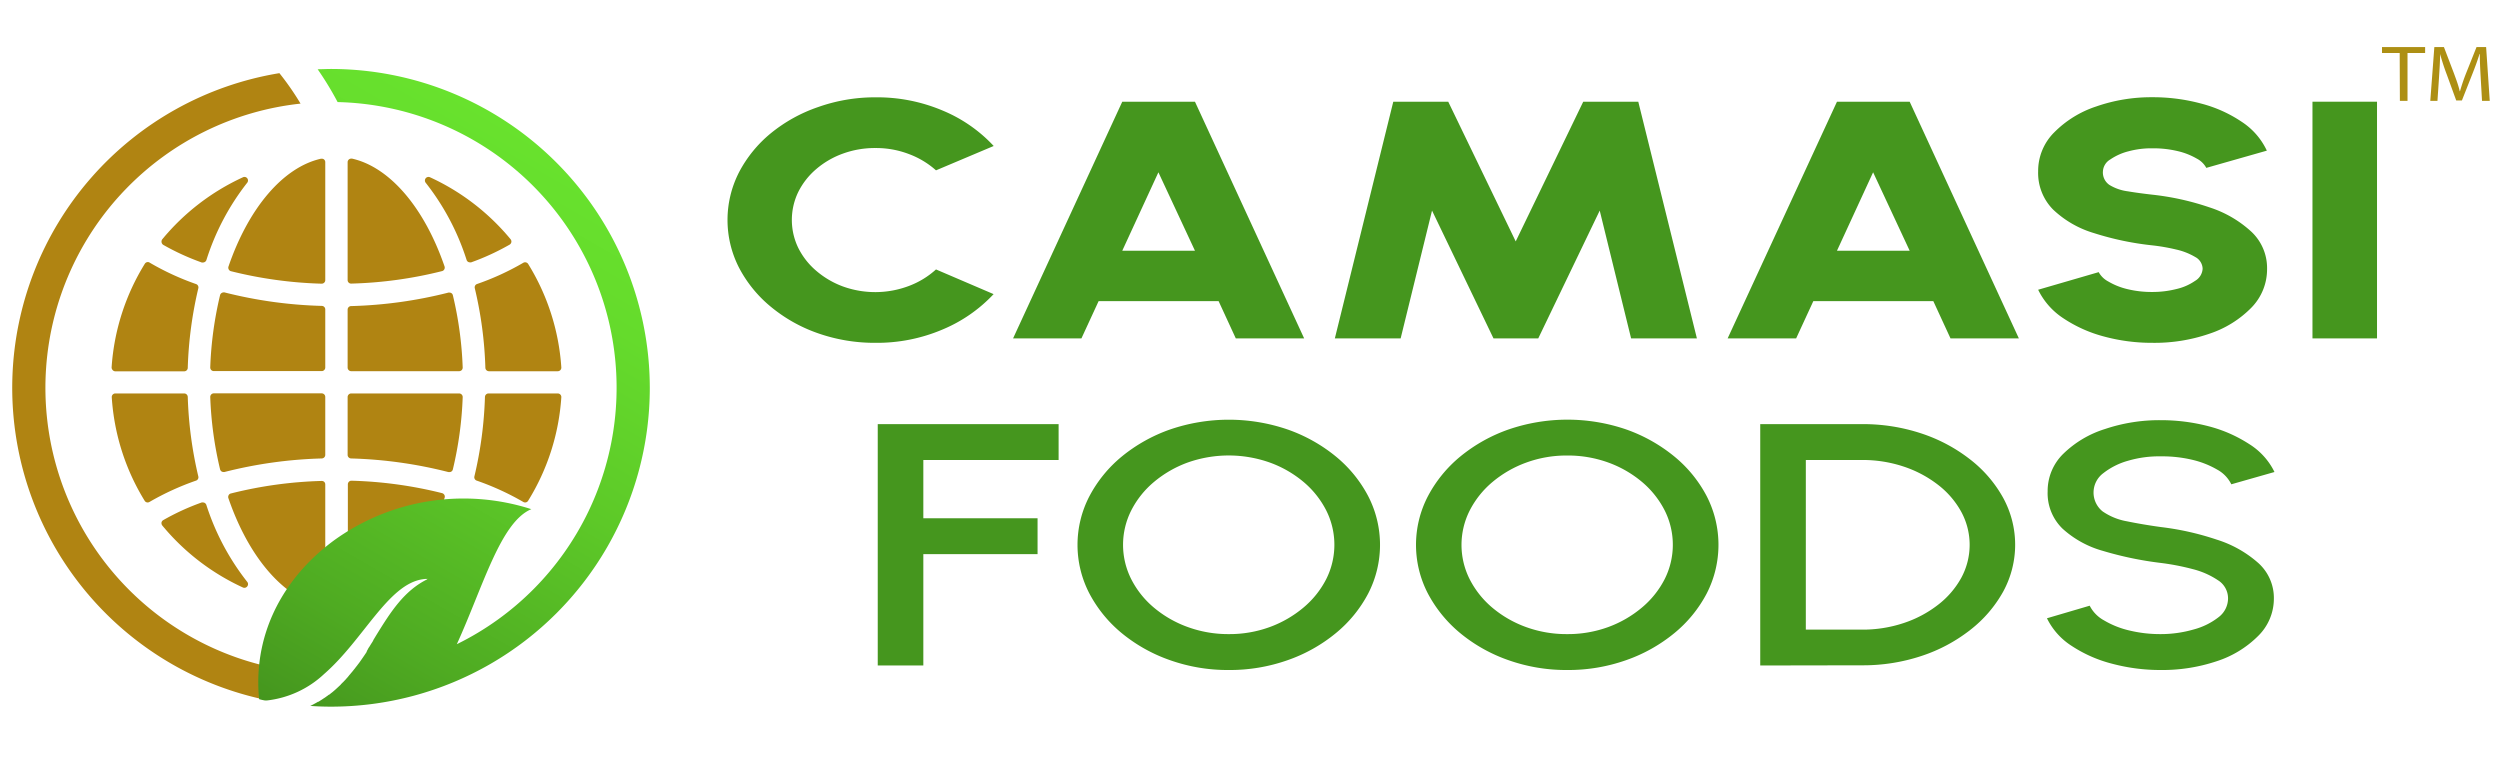 <svg id="Layer_1" data-name="Layer 1" xmlns="http://www.w3.org/2000/svg" xmlns:xlink="http://www.w3.org/1999/xlink" viewBox="0 0 536.86 164.67"><defs><style>.cls-1{fill:#45961e;}.cls-2{fill:#b08412;}.cls-3{fill:url(#linear-gradient);}.cls-4{fill:#ad8f13;}</style><linearGradient id="linear-gradient" x1="119.06" y1="31.93" x2="52.14" y2="147.85" gradientUnits="userSpaceOnUse"><stop offset="0" stop-color="#68e22d"/><stop offset="0.2" stop-color="#65db2c"/><stop offset="0.48" stop-color="#5dc928"/><stop offset="0.81" stop-color="#4fab22"/><stop offset="1" stop-color="#45961e"/></linearGradient></defs><path class="cls-1" d="M188,73.62a36.75,36.75,0,0,1-12.33-2.05,32.75,32.75,0,0,1-10.13-5.69,27.12,27.12,0,0,1-6.84-8.4,22.46,22.46,0,0,1,0-20.48,27,27,0,0,1,6.84-8.39A32.89,32.89,0,0,1,175.66,23,36.51,36.51,0,0,1,188,20.9a36.07,36.07,0,0,1,14.45,2.85,31.39,31.39,0,0,1,10.94,7.6L201,36.58a18.32,18.32,0,0,0-5.77-3.48A19.7,19.7,0,0,0,188,31.79a20,20,0,0,0-7,1.2,18.32,18.32,0,0,0-5.72,3.32,15.57,15.57,0,0,0-3.86,4.92,13.78,13.78,0,0,0,0,12,15.57,15.57,0,0,0,3.86,4.92A18.76,18.76,0,0,0,181,61.51a20.42,20.42,0,0,0,14.2-.11A18.09,18.09,0,0,0,201,57.86l12.37,5.3a31.77,31.77,0,0,1-10.94,7.59A35.91,35.91,0,0,1,188,73.62Z"/><path class="cls-1" d="M241,21.84h15.61l23.45,50.83H265.38l-3.69-8H235.92l-3.69,8H217.55Zm0,32h15.61L248.76,37Z"/><path class="cls-1" d="M286.65,72.67,299.2,21.84H311l14.49,30,14.5-30h11.82L364.4,72.67H350.27l-6.74-27.45-13.2,27.45h-9.61l-13.2-27.45-6.74,27.45Z"/><path class="cls-1" d="M394.48,21.84h15.61l23.45,50.83H418.86l-3.69-8H389.4l-3.69,8H371Zm0,32h15.61L402.24,37Z"/><path class="cls-1" d="M462.24,73.62a39.3,39.3,0,0,1-10.43-1.36,29,29,0,0,1-8.73-3.92,15.34,15.34,0,0,1-5.4-6.12l13-3.78a5,5,0,0,0,2.05,2,14.65,14.65,0,0,0,4,1.62,21.91,21.91,0,0,0,5.45.64,20.85,20.85,0,0,0,5.22-.64,11.49,11.49,0,0,0,4-1.76A3.21,3.21,0,0,0,473,57.71a2.94,2.94,0,0,0-1.59-2.52,14,14,0,0,0-4.06-1.6,41.77,41.77,0,0,0-5.06-.89,63,63,0,0,1-12.58-2.63A21.7,21.7,0,0,1,440.89,45a11.17,11.17,0,0,1-3.21-8.21,11.67,11.67,0,0,1,3.42-8.33,22.65,22.65,0,0,1,9-5.58,35.92,35.92,0,0,1,12.12-2,39.63,39.63,0,0,1,10.46,1.36,28.39,28.39,0,0,1,8.75,3.94,15,15,0,0,1,5.36,6.17l-13,3.7a4.9,4.9,0,0,0-2.06-2,14.86,14.86,0,0,0-4-1.58,22.37,22.37,0,0,0-5.45-.62,18.76,18.76,0,0,0-5.12.62,12.26,12.26,0,0,0-4,1.78,3.15,3.15,0,0,0-1.57,2.54A3.23,3.23,0,0,0,453,39.72a10,10,0,0,0,3.9,1.36c1.62.27,3.39.51,5.33.73a56.89,56.89,0,0,1,12.24,2.72,24.24,24.24,0,0,1,9,5.23,10.69,10.69,0,0,1,3.37,8,11.76,11.76,0,0,1-3.4,8.34,22.59,22.59,0,0,1-9,5.57A36,36,0,0,1,462.24,73.62Z"/><path class="cls-1" d="M496.59,72.67V21.84h13.86V72.67Z"/><path class="cls-2" d="M42.1,103.21a57.41,57.41,0,0,0-10,4.58.79.79,0,0,1-.39.11.75.75,0,0,1-.65-.37A48.27,48.27,0,0,1,24,85.31a.77.77,0,0,1,.77-.82H39.55a.77.77,0,0,1,.77.75,85.25,85.25,0,0,0,2.27,17.08A.75.75,0,0,1,42.1,103.21Z"/><path class="cls-2" d="M24.17,79.44a.79.79,0,0,1-.2-.58A48.35,48.35,0,0,1,31.1,56.64a.76.76,0,0,1,.65-.36.64.64,0,0,1,.39.12A56.73,56.73,0,0,0,42.1,61a.76.76,0,0,1,.49.9A85.06,85.06,0,0,0,40.32,79a.76.76,0,0,1-.77.74H24.74A.76.76,0,0,1,24.17,79.44Z"/><path class="cls-2" d="M53.08,124.94a.77.77,0,0,1,0,1,.76.76,0,0,1-.6.29.68.68,0,0,1-.32-.07,49,49,0,0,1-17.31-13.31.86.86,0,0,1-.17-.63.77.77,0,0,1,.38-.53,50.93,50.93,0,0,1,8.26-3.79.75.75,0,0,1,.26,0,.75.75,0,0,1,.33.07.8.8,0,0,1,.4.45A52.82,52.82,0,0,0,53.08,124.94Z"/><path class="cls-2" d="M34.69,52a.83.83,0,0,1,.17-.63A49,49,0,0,1,52.17,38.07a.69.69,0,0,1,.32-.08.77.77,0,0,1,.59,1.26,52.49,52.49,0,0,0-8.76,16.6.75.75,0,0,1-.4.44.64.64,0,0,1-.33.08.58.58,0,0,1-.26,0,51.78,51.78,0,0,1-8.26-3.78A.82.82,0,0,1,34.69,52Z"/><path class="cls-2" d="M69.56,34.22a.77.77,0,0,1,.29.6V60.16a.74.74,0,0,1-.23.54.79.79,0,0,1-.54.22h0a90.2,90.2,0,0,1-19.48-2.68.74.74,0,0,1-.48-.38.77.77,0,0,1-.06-.61c4.35-12.67,11.78-21.34,19.87-23.17l.17,0A.81.81,0,0,1,69.56,34.22Z"/><path class="cls-2" d="M69.85,66.49V78.92a.77.77,0,0,1-.77.77H45.92a.79.79,0,0,1-.56-.23.81.81,0,0,1-.21-.57,78.35,78.35,0,0,1,2.11-15.51.75.75,0,0,1,.35-.47.84.84,0,0,1,.4-.12.65.65,0,0,1,.19,0,94.94,94.94,0,0,0,20.91,2.9A.76.76,0,0,1,69.85,66.49Z"/><path class="cls-2" d="M69.85,85.26V97.68a.77.77,0,0,1-.74.77,94.93,94.93,0,0,0-20.91,2.91.62.62,0,0,1-.19,0,.82.82,0,0,1-.4-.1.8.8,0,0,1-.35-.48,78.46,78.46,0,0,1-2.11-15.5.79.79,0,0,1,.21-.57.76.76,0,0,1,.56-.24H69.08A.77.77,0,0,1,69.85,85.26Z"/><path class="cls-2" d="M69.62,103.47a.8.8,0,0,1,.23.56v25.33a.72.72,0,0,1-.29.59.72.72,0,0,1-.48.18l-.17,0c-8.09-1.85-15.52-10.5-19.87-23.17a.79.79,0,0,1,.06-.62.7.7,0,0,1,.48-.37,89.49,89.49,0,0,1,19.48-2.69h0A.83.83,0,0,1,69.62,103.47Z"/><path class="cls-2" d="M95.47,106.93c-4.35,12.68-11.78,21.33-19.87,23.18l-.18,0A.71.71,0,0,1,75,130a.73.73,0,0,1-.3-.59V104a.8.8,0,0,1,.24-.56.74.74,0,0,1,.53-.21h0a89.58,89.58,0,0,1,19.47,2.67.81.81,0,0,1,.49.39A.77.77,0,0,1,95.47,106.93Z"/><path class="cls-2" d="M74.89,60.7a.75.75,0,0,1-.24-.54V34.82a.78.78,0,0,1,.3-.6.81.81,0,0,1,.47-.16l.18,0c8.09,1.83,15.52,10.5,19.87,23.17a.77.77,0,0,1-.06.61.73.73,0,0,1-.49.38,89.32,89.32,0,0,1-19.47,2.68h0A.75.75,0,0,1,74.89,60.7Z"/><path class="cls-2" d="M74.65,78.92V66.49a.76.76,0,0,1,.75-.76,94.77,94.77,0,0,0,20.91-2.9.62.62,0,0,1,.19,0,.79.79,0,0,1,.4.1.72.72,0,0,1,.35.47,78.35,78.35,0,0,1,2.11,15.51.81.81,0,0,1-.21.57.83.83,0,0,1-.56.23H75.42A.78.78,0,0,1,74.65,78.92Z"/><path class="cls-2" d="M74.65,97.68V85.26a.78.78,0,0,1,.77-.77H98.59a.77.77,0,0,1,.77.81,78.25,78.25,0,0,1-2.11,15.49.76.76,0,0,1-.35.49.79.79,0,0,1-.4.1l-.19,0A94.76,94.76,0,0,0,75.4,98.45.77.77,0,0,1,74.65,97.68Z"/><path class="cls-2" d="M109.81,112.18a.8.8,0,0,1-.16.63,49.12,49.12,0,0,1-17.3,13.31.77.77,0,0,1-.32.07.78.78,0,0,1-.62-.29.79.79,0,0,1,0-1,52.85,52.85,0,0,0,8.78-16.6.68.68,0,0,1,.39-.45.63.63,0,0,1,.33-.09,1.09,1.09,0,0,1,.26,0,51.09,51.09,0,0,1,8.25,3.8A.77.77,0,0,1,109.81,112.18Z"/><path class="cls-2" d="M91.42,39.25a.77.77,0,0,1,.93-1.18,49,49,0,0,1,17.3,13.31.79.79,0,0,1,.16.63.82.82,0,0,1-.38.53,52,52,0,0,1-8.25,3.8,1.09,1.09,0,0,1-.26,0,.74.74,0,0,1-.72-.52A52.63,52.63,0,0,0,91.42,39.25Z"/><path class="cls-2" d="M102.41,61a56,56,0,0,0,10-4.59.78.78,0,0,1,1,.26,48.23,48.23,0,0,1,7.13,22.22.77.77,0,0,1-.76.83H105a.77.77,0,0,1-.77-.74,84.34,84.34,0,0,0-2.27-17.08A.76.76,0,0,1,102.41,61Z"/><path class="cls-2" d="M120.34,84.74a.76.76,0,0,1,.2.57,48.19,48.19,0,0,1-7.13,22.23.74.74,0,0,1-.65.36.77.77,0,0,1-.39-.11,57.41,57.41,0,0,0-10-4.58.76.76,0,0,1-.5-.89,84.53,84.53,0,0,0,2.27-17.08.78.78,0,0,1,.77-.75h14.83A.79.79,0,0,1,120.34,84.74Z"/><path class="cls-2" d="M56,142.76A61.38,61.38,0,0,1,64.54,22.25,58.64,58.64,0,0,0,60,15.71a68.47,68.47,0,0,0-4,134.35A35.62,35.62,0,0,1,56,142.76Z"/><g id="SVGID"><path class="cls-3" d="M139.54,83.28a68.46,68.46,0,0,1-68.47,68.47c-1.49,0-3-.05-4.44-.16.45-.21.89-.45,1.3-.68l0,0,.34-.2.09,0,.31-.19.09-.06.3-.19.1-.06.29-.2.1-.06.29-.19.11-.08.26-.19.11-.07.27-.22.07,0,.29-.22.09-.08.26-.2.09-.07.26-.22,0,0c.54-.45,1-.91,1.53-1.39l0-.05c.09-.07.16-.16.24-.23l.07-.08.22-.2.11-.12.21-.22.08-.08.21-.23.08-.1.22-.24.07-.08L75,145l.1-.12.2-.22.06-.1.08-.08.12-.14.11-.13.16-.2.1-.13.17-.21.11-.13.16-.22.07-.09.21-.26.23-.31v0l.25-.32h0l.24-.34h0l.24-.34h0l.15-.22.1-.14.16-.23.07-.11.14-.2.12-.18.13-.19.1-.15.15-.23,0-.07.09-.16,0-.06.16-.24,0-.06.11-.18.12-.2.11-.15.13-.22.09-.14.14-.23.07-.11.17-.26.06-.1.17-.28,0-.07.19-.31,0,0,.2-.33,0,0,.21-.35c3.05-4.92,6-9.7,11.17-12.17h-.52a4.87,4.87,0,0,0-.55.06c-7.49,1-12.8,13-21.24,20.35a21.45,21.45,0,0,1-12.28,5.69,3,3,0,0,1-.42,0,9.15,9.15,0,0,1-1.26-.28,35.62,35.62,0,0,1,0-7.3c1-9.94,6.3-19.55,16-26.74a47.51,47.51,0,0,1,42.45-6.76c-6.62,2.77-10.34,16.58-16,29A61.36,61.36,0,0,0,72.5,21.92a67.53,67.53,0,0,0-4.29-7.05c.94,0,1.9-.06,2.86-.06A68.54,68.54,0,0,1,139.54,83.28Z"/></g><path class="cls-4" d="M515.32,11.38h-3.8V10.11h9.26v1.27H517V21.66h-1.64Z"/><path class="cls-4" d="M532.71,16.59c-.09-1.61-.2-3.55-.18-5h-.06c-.43,1.36-.94,2.79-1.58,4.39l-2.21,5.6h-1.22l-2-5.5A46.87,46.87,0,0,1,524,11.6h0c0,1.44-.13,3.38-.24,5.11l-.33,4.95h-1.54l.87-11.55h2.06l2.13,5.59c.52,1.42,1,2.68,1.26,3.89h.06a40.83,40.83,0,0,1,1.32-3.89l2.23-5.59h2.06l.78,11.55H533Z"/><path class="cls-1" d="M188.49,142.91V91.08h38.84v7.7H198.28v12.51h24.53V119H198.28v23.91Z"/><path class="cls-1" d="M263.86,143.88a37.1,37.1,0,0,1-12.57-2.1A33.87,33.87,0,0,1,240.93,136a27.91,27.91,0,0,1-7-8.57,22.64,22.64,0,0,1,0-20.84,27.83,27.83,0,0,1,7-8.58,34.29,34.29,0,0,1,10.36-5.79,39,39,0,0,1,25.19,0A34.12,34.12,0,0,1,286.83,98a27.48,27.48,0,0,1,7,8.58,22.8,22.8,0,0,1,0,20.84,27.56,27.56,0,0,1-7,8.57,33.7,33.7,0,0,1-10.35,5.79A37.3,37.3,0,0,1,263.86,143.88Zm0-7.71a25.15,25.15,0,0,0,8.8-1.51,24.13,24.13,0,0,0,7.23-4.17,19.59,19.59,0,0,0,4.9-6.11,16.42,16.42,0,0,0,0-14.79,19.67,19.67,0,0,0-4.9-6.13,23.85,23.85,0,0,0-7.23-4.14,26.4,26.4,0,0,0-17.6,0,24.1,24.1,0,0,0-7.23,4.16,19.53,19.53,0,0,0-4.89,6.11,16.37,16.37,0,0,0,0,14.81,19.53,19.53,0,0,0,4.89,6.11,23.85,23.85,0,0,0,7.23,4.14A25.37,25.37,0,0,0,263.86,136.17Z"/><path class="cls-1" d="M336.54,143.88a37.18,37.18,0,0,1-12.57-2.1A33.7,33.7,0,0,1,313.62,136a28,28,0,0,1-7-8.57,22.64,22.64,0,0,1,0-20.84,27.87,27.87,0,0,1,7-8.58A34.12,34.12,0,0,1,324,92.21a39,39,0,0,1,25.19,0A34.29,34.29,0,0,1,359.52,98a27.48,27.48,0,0,1,7,8.58,22.88,22.88,0,0,1,0,20.84,27.56,27.56,0,0,1-7,8.57,33.87,33.87,0,0,1-10.36,5.79A37.26,37.26,0,0,1,336.54,143.88Zm0-7.71a25.2,25.2,0,0,0,8.81-1.51,24.08,24.08,0,0,0,7.22-4.17,19.59,19.59,0,0,0,4.9-6.11,16.42,16.42,0,0,0,0-14.79,19.67,19.67,0,0,0-4.9-6.13,23.79,23.79,0,0,0-7.22-4.14,25.43,25.43,0,0,0-8.81-1.5,25.15,25.15,0,0,0-8.8,1.52,24.1,24.1,0,0,0-7.23,4.16,19.67,19.67,0,0,0-4.89,6.11,16.37,16.37,0,0,0,0,14.81,19.67,19.67,0,0,0,4.89,6.11,23.85,23.85,0,0,0,7.23,4.14A25.37,25.37,0,0,0,336.54,136.17Z"/><path class="cls-1" d="M378,142.91V91.08h21.79a39.71,39.71,0,0,1,12.81,2,34.52,34.52,0,0,1,10.49,5.59,26.91,26.91,0,0,1,7.09,8.26,21,21,0,0,1,0,20.1,27,27,0,0,1-7.09,8.25,34.3,34.3,0,0,1-10.49,5.59,39.71,39.71,0,0,1-12.81,2Zm9.79-7.7h12a27.83,27.83,0,0,0,9-1.41,24.53,24.53,0,0,0,7.39-3.92,18.7,18.7,0,0,0,5-5.81,14.86,14.86,0,0,0,0-14.14,18.62,18.62,0,0,0-5-5.82,24.75,24.75,0,0,0-7.39-3.92,27.83,27.83,0,0,0-9-1.41h-12Z"/><path class="cls-1" d="M464,143.88a40.13,40.13,0,0,1-10.4-1.34,28.73,28.73,0,0,1-8.71-3.83,14.72,14.72,0,0,1-5.32-5.94l9.18-2.7a7.43,7.43,0,0,0,3.09,3.16,19.16,19.16,0,0,0,5.46,2.17,28,28,0,0,0,6.7.77,25.36,25.36,0,0,0,7.09-1,14.83,14.83,0,0,0,5.37-2.66,5.09,5.09,0,0,0,2-4,4.58,4.58,0,0,0-2.14-3.89,17.26,17.26,0,0,0-5.46-2.41,51.68,51.68,0,0,0-6.9-1.33,74,74,0,0,1-12.4-2.59,21.36,21.36,0,0,1-8.66-4.78,10.61,10.61,0,0,1-3.18-8,11.14,11.14,0,0,1,3.37-8.07A22.33,22.33,0,0,1,452,92.14a36.61,36.61,0,0,1,12-1.91,40.31,40.31,0,0,1,10.29,1.31A29.55,29.55,0,0,1,483,95.36a14.65,14.65,0,0,1,5.43,6L479.16,104a7.21,7.21,0,0,0-3.06-3.17,19.48,19.48,0,0,0-5.44-2.12A28,28,0,0,0,464,98a23.48,23.48,0,0,0-7,.94,15.25,15.25,0,0,0-5.35,2.69,5.18,5.18,0,0,0-.14,8.18,13.21,13.21,0,0,0,5.2,2.13c2.19.45,4.63.87,7.32,1.24a60.08,60.08,0,0,1,12,2.7,24.42,24.42,0,0,1,8.9,5,10.08,10.08,0,0,1,3.37,7.68,11.22,11.22,0,0,1-3.37,8A22.22,22.22,0,0,1,476,142,36.69,36.69,0,0,1,464,143.88Z"/></svg>